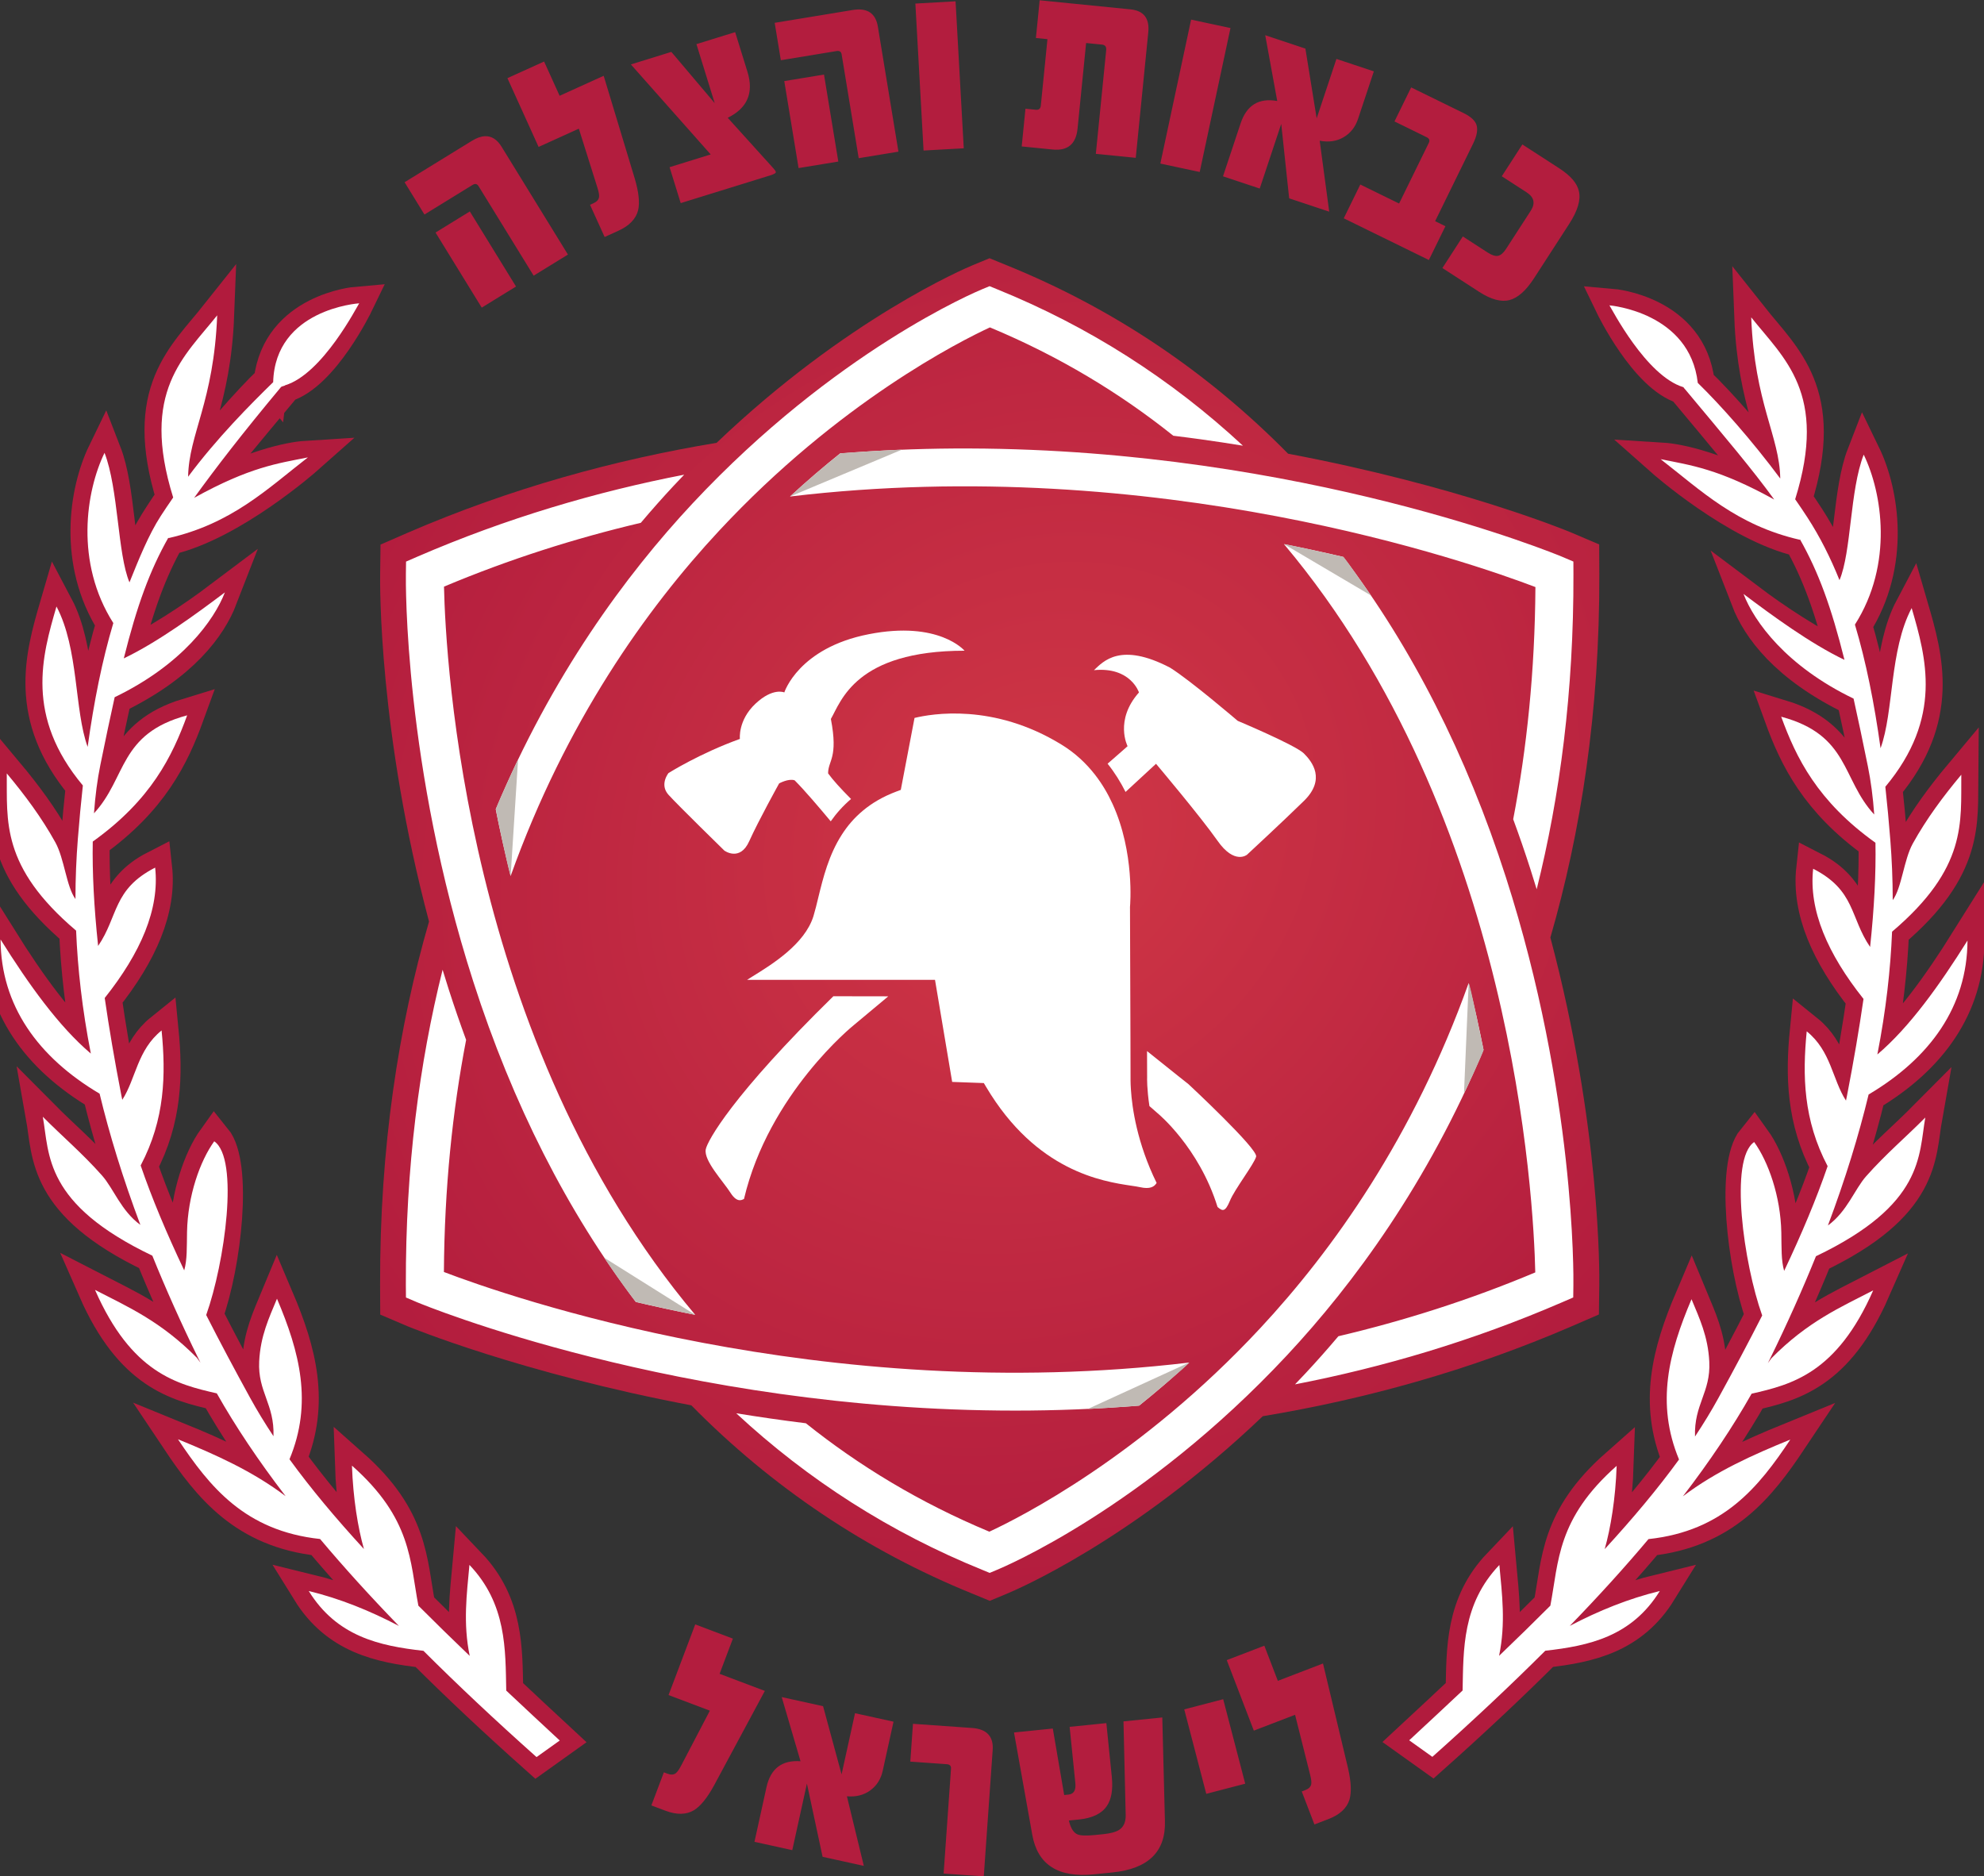 <svg xmlns:dc="http://purl.org/dc/elements/1.1/" xmlns:cc="http://creativecommons.org/ns#" xmlns:rdf="http://www.w3.org/1999/02/22-rdf-syntax-ns#" xmlns:svg="http://www.w3.org/2000/svg" xmlns="http://www.w3.org/2000/svg" xmlns:xlink="http://www.w3.org/1999/xlink" xmlns:sodipodi="http://sodipodi.sourceforge.net/DTD/sodipodi-0.dtd" xmlns:inkscape="http://www.inkscape.org/namespaces/inkscape" width="319.375mm" height="302.035mm" viewBox="0 0 319.375 302.035" id="svg8" inkscape:version="0.92.3 (2405546, 2018-03-11)" sodipodi:docname="FireDepIsrael.svg"><rect x="0" y="0" width="319.375" height="302.035" fill="#333333" stroke="none"/><defs id="defs2"><radialGradient inkscape:collect="always" xlink:href="#linearGradient4812" id="radialGradient4548" gradientUnits="userSpaceOnUse" gradientTransform="matrix(-1.148,1.039,-0.926,-1.023,-1922.463,427.381)" cx="-750.096" cy="-80.581" fx="-750.096" fy="-80.581" r="53.93"></radialGradient><linearGradient id="linearGradient4812" inkscape:collect="always"><stop id="stop4808" offset="0" style="stop-color:#d03746;stop-opacity:1"></stop><stop id="stop4810" offset="1" style="stop-color:#b11b3d;stop-opacity:1"></stop></linearGradient></defs><g inkscape:label="Layer 1" inkscape:groupmode="layer" id="layer1" transform="translate(366.758,-10.936)"><g id="g5374" transform="matrix(1.654,0,0,1.654,1432.825,591.273)"><path style="color:#000000;font-style:normal;font-variant:normal;font-weight:normal;font-stretch:normal;font-size:medium;line-height:normal;font-family:sans-serif;font-variant-ligatures:normal;font-variant-position:normal;font-variant-caps:normal;font-variant-numeric:normal;font-variant-alternates:normal;font-feature-settings:normal;text-indent:0;text-align:start;text-decoration:none;text-decoration-line:none;text-decoration-style:solid;text-decoration-color:#000000;letter-spacing:normal;word-spacing:normal;text-transform:none;writing-mode:lr-tb;direction:ltr;text-orientation:mixed;dominant-baseline:auto;baseline-shift:baseline;text-anchor:start;white-space:normal;shape-padding:0;clip-rule:nonzero;display:inline;overflow:visible;visibility:visible;opacity:1;isolation:auto;mix-blend-mode:normal;color-interpolation:sRGB;color-interpolation-filters:linearRGB;solid-color:#000000;solid-opacity:1;vector-effect:none;fill:url(#radialGradient4548);fill-opacity:1;fill-rule:nonzero;stroke:none;stroke-width:5.027;stroke-linecap:butt;stroke-linejoin:miter;stroke-miterlimit:4;stroke-dasharray:none;stroke-dashoffset:0;stroke-opacity:1;color-rendering:auto;image-rendering:auto;shape-rendering:auto;text-rendering:auto;enable-background:accumulate" d="m -991.71,-325.734 -0.956,0.395 -0.694,0.287 h -5.8e-4 c -0.685,0.284 -12.226,5.173 -24.915,17.283 -9.857,1.636 -20.014,4.403 -30.122,8.776 v 10e-4 l -2.587,1.127 -0.036,2.801 c 0,7e-4 0,0.008 0,0.009 v 0.01 c -0.021,1.076 -0.132,15.489 4.757,33.87 -2.962,10.231 -4.801,21.982 -4.763,35.377 v 0.002 l 0.014,2.876 2.653,1.131 0.013,0.005 c 0.18,0.075 11.086,4.57 27.611,7.694 7.826,7.946 17.015,14.14 27.39,18.344 l 0.016,0.006 c 2.1e-4,1e-4 3.3e-4,4.8e-4 5.6e-4,5.7e-4 l 1.643,0.678 1.643,-0.687 c 0.823,-0.337 12.24,-5.173 24.923,-17.282 9.857,-1.637 20.014,-4.404 30.119,-8.775 l 10e-4,-5.7e-4 2.595,-1.126 0.035,-2.804 v -0.009 c 0.021,-1.053 0.136,-15.48 -4.758,-33.874 2.963,-10.232 4.803,-21.985 4.764,-35.382 v -0.002 l -0.014,-2.876 -2.643,-1.126 -0.002,-10e-4 c -0.402,-0.17 -3.053,-1.264 -7.983,-2.818 -4.773,-1.504 -11.524,-3.351 -19.65,-4.886 -7.827,-7.948 -17.017,-14.143 -27.395,-18.345 l -0.01,-0.004 z" id="path4514" inkscape:connector-curvature="0"></path><g transform="translate(-4.008,-193.98)" id="g4794"><path id="path4790" transform="scale(0.265)" d="m -3991.184,-452.117 c -8.488,8.289 -19.858,21.087 -30.336,35.18 0.246,-15.638 9.444,-27.556 10.678,-59.287 -11.975,15.091 -28.335,27.887 -16.162,66.912 -1.564,2.251 -3.094,4.516 -4.566,6.789 -4.493,6.937 -8.377,14.602 -11.744,22.967 -4.403,-10.42 -3.772,-32.945 -8.904,-46.166 -6.834,14.076 -10.953,40.236 3.227,62.521 -4.078,13.662 -7.124,28.856 -9.428,45.48 -4.928,-13.535 -3.224,-36.02 -11.445,-51.564 -5.322,18.254 -11.555,40.314 9.688,65.74 -0.697,6.361 -1.31,12.898 -1.842,19.637 -0.553,7.011 -0.875,14.357 -0.879,22.07 -3.355,-4.606 -4.047,-14.791 -7.387,-20.828 -5.004,-9.047 -11.168,-17.344 -17.834,-25.316 0.18,17.39 -2.302,34.185 25.461,57.744 0.57,13.834 2.22,28.82 5.412,45.16 -11.8,-9.993 -22.888,-25.511 -33.154,-41.904 0.1,24.249 13.75,43.226 36.369,56.629 3.605,14.937 8.501,30.959 14.973,48.186 -7.092,-5.149 -9.833,-13.345 -14.086,-18.139 -7.318,-8.247 -14.486,-14.261 -21.74,-21.568 2.464,13.88 0.367,31.972 40.223,51.02 4.885,12.095 10.536,24.768 17.057,38.061 0.205,0.419 0.426,0.84 0.635,1.26 l -1.326,-1.807 c -13.261,-13.433 -25.261,-18.68 -37.42,-24.947 13.398,30.511 30.016,34.642 44.727,38.004 6.883,12.171 15.273,24.72 25.27,37.75 -12.173,-9.213 -25.749,-15.265 -39.52,-20.883 11.622,17.403 24.534,33.644 52.185,36.621 8.668,10.318 18.304,20.945 28.947,31.926 -10.663,-5.592 -21.653,-10.042 -33.117,-12.828 10.337,16.707 25.91,20.15 42.125,21.967 12.552,12.529 26.37,25.515 41.541,39.033 l 8.518,-6.086 c -6.753,-6.262 -13.299,-12.362 -19.645,-18.332 -0.316,-15.073 0.176,-31.799 -13.518,-46.166 -0.983,10.749 -2.392,21.335 0.1,33.42 -6.552,-6.283 -12.854,-12.433 -18.855,-18.451 -3.115,-16.305 -2.383,-31.97 -24.389,-51.424 0.399,11.956 2.204,22.921 4.395,30.621 -10.356,-11.276 -19.517,-22.203 -27.336,-32.967 8.593,-20.676 3.734,-39.38 -4.596,-58.965 -2.896,6.982 -6.08,13.669 -6.539,23.016 -0.552,11.241 5.663,15.679 5.248,27.49 -3.15,-4.743 -6.031,-9.466 -8.619,-14.18 -5.815,-10.59 -11.181,-20.677 -16.088,-30.336 6.812,-19.11 10.735,-55.197 3.081,-64.608 -5.21,7.242 -9.854,20.763 -10.118,34.061 -0.115,5.777 0.086,10.165 -1.041,14.145 -6.516,-13.745 -11.878,-26.528 -15.994,-38.523 8.966,-17.005 9.276,-33.37 7.691,-49.594 -8.962,7.203 -9.397,17.65 -14.441,25.479 -0.123,-0.595 -0.25,-1.192 -0.365,-1.783 -2.479,-12.76 -4.488,-24.584 -6.082,-35.617 13.206,-16.601 20.195,-32.635 18.521,-47.883 -14.743,7.552 -13.994,18.611 -20.945,28.766 -1.524,-14.331 -2.174,-27.052 -1.971,-38.33 21.441,-15.33 29.205,-31.341 34.674,-46.369 -23.703,7.238 -22.558,23.409 -34.221,35.98 0.461,-6.429 1.239,-12.337 2.338,-17.75 1.885,-9.281 3.607,-17.482 5.256,-24.887 24.858,-11.993 34.938,-26.19 38.875,-36.355 -10.42,7.848 -22.864,16.036 -35.525,22.104 4.833,-19.347 9.522,-32.271 16.432,-44.457 l -0.074,0.297 c 23.352,-5.332 50.642,-29.526 50.642,-29.526 -5.929,0.371 -20.631,3.359 -41.163,14.714 7.92,-10.967 18.262,-23.146 32.658,-40.408 0.34,-0.357 0.575,-0.656 0.762,-0.932 13.734,-4.147 26.195,-29.957 26.195,-29.957 0,0 -28.535,2.45 -31.485,28.377 z" style="fill:none;fill-opacity:1;stroke:#b11b3d;stroke-width:12.472;stroke-linecap:butt;stroke-linejoin:miter;stroke-miterlimit:4;stroke-dasharray:none;stroke-opacity:1" inkscape:connector-curvature="0" sodipodi:nodetypes="cccccccccccccccccccccccccccccccccccccccccccccsccccccccccccccccccccccccccc"></path><path style="fill:#ffffff;stroke:none;stroke-width:1.01px;stroke-linecap:butt;stroke-linejoin:miter;stroke-opacity:1" d="m -3958.662,-480.691 c -0.01,0.006 -0.027,0.042 -0.039,0.059 0,-10e-5 0.035,-0.004 0.035,-0.004 0.018,-0.053 0.02,-0.07 0,-0.055 z m -0.039,0.059 c -0.382,0.031 -30.818,2.139 -31.583,28.965 -8.488,8.289 -20.758,20.637 -31.236,34.73 0.246,-15.638 9.444,-27.556 10.678,-59.287 -11.975,15.091 -28.335,27.887 -16.162,66.912 -1.564,2.251 -3.094,4.516 -4.566,6.789 -4.493,6.937 -8.12,16.016 -11.487,24.381 -4.403,-10.42 -4.029,-34.359 -9.161,-47.58 -6.834,14.076 -10.953,40.236 3.227,62.521 -4.078,13.662 -7.124,28.856 -9.428,45.48 -4.928,-13.535 -3.224,-36.02 -11.445,-51.564 -5.322,18.254 -11.555,40.314 9.688,65.74 -0.697,6.361 -1.31,12.898 -1.842,19.637 -0.553,7.011 -0.875,14.357 -0.879,22.07 -3.355,-4.606 -4.047,-14.791 -7.387,-20.828 -5.004,-9.047 -11.168,-17.344 -17.834,-25.316 0.18,17.39 -2.302,34.185 25.461,57.744 0.57,13.834 2.22,28.82 5.412,45.16 -11.8,-9.993 -22.888,-25.511 -33.154,-41.904 0.1,24.249 13.75,43.226 36.369,56.629 3.605,14.937 8.501,30.959 14.973,48.186 -7.092,-5.149 -9.833,-13.345 -14.086,-18.139 -7.318,-8.247 -14.486,-14.261 -21.74,-21.568 2.464,13.88 0.367,31.972 40.223,51.02 4.885,12.095 10.536,24.768 17.057,38.061 0.205,0.419 0.426,0.84 0.635,1.26 l -1.326,-1.807 c -13.261,-13.433 -25.261,-18.68 -37.42,-24.947 13.398,30.511 30.016,34.642 44.727,38.004 6.883,12.171 15.273,24.72 25.27,37.75 -12.173,-9.213 -25.749,-15.265 -39.52,-20.883 11.622,17.403 24.534,33.644 52.185,36.621 8.668,10.318 18.304,20.945 28.947,31.926 -10.663,-5.592 -21.653,-10.042 -33.117,-12.828 10.337,16.707 25.91,20.15 42.125,21.967 12.552,12.529 26.37,25.515 41.541,39.033 l 8.518,-6.086 c -6.753,-6.262 -13.299,-12.362 -19.645,-18.332 -0.316,-15.073 0.176,-31.799 -13.518,-46.166 -0.983,10.749 -2.392,21.335 0.1,33.42 -6.552,-6.283 -12.854,-12.433 -18.855,-18.451 -3.115,-16.305 -2.383,-31.97 -24.389,-51.424 0.399,11.956 2.204,22.921 4.395,30.621 -10.356,-11.276 -19.517,-22.203 -27.336,-32.967 8.593,-20.676 3.734,-39.38 -4.596,-58.965 -2.896,6.982 -6.08,13.669 -6.539,23.016 -0.552,11.241 5.663,15.679 5.248,27.49 -3.15,-4.743 -6.031,-9.466 -8.619,-14.18 -5.815,-10.59 -11.181,-20.677 -16.088,-30.336 6.812,-19.11 12.207,-57.473 2.947,-63.805 -5.21,7.242 -9.72,19.96 -9.984,33.258 -0.115,5.777 0.086,10.165 -1.041,14.145 -6.516,-13.745 -11.878,-26.528 -15.994,-38.523 8.966,-17.005 9.276,-33.37 7.691,-49.594 -8.962,7.203 -9.397,17.65 -14.441,25.479 -0.123,-0.595 -0.25,-1.192 -0.365,-1.783 -2.479,-12.76 -4.488,-24.584 -6.082,-35.617 13.206,-16.601 20.195,-32.635 18.521,-47.883 -15.591,7.955 -13.509,17.902 -20.945,28.766 -1.524,-14.331 -2.174,-27.052 -1.971,-38.33 21.441,-15.33 29.205,-31.341 34.674,-46.369 -25.162,6.742 -22.129,22.946 -34.221,35.98 0.461,-6.429 1.239,-12.337 2.338,-17.75 1.885,-9.281 3.607,-17.482 5.256,-24.887 24.858,-11.993 36.544,-28.332 40.482,-38.498 -10.42,7.848 -24.471,18.178 -37.132,24.246 4.833,-19.347 9.522,-32.271 16.432,-44.457 l -0.074,0.297 c 23.352,-5.332 36.414,-18.149 51.264,-29.664 -11.127,2.234 -21.252,3.496 -41.785,14.852 7.92,-10.967 17.491,-23.403 31.887,-40.665 0.34,-0.357 1.347,-0.399 1.533,-0.675 13.734,-4.147 26.41,-28.951 27.193,-30.096 z" transform="scale(0.265)" id="path4792" inkscape:connector-curvature="0" sodipodi:nodetypes="cccccccccccccccccccccccccccccccccccccccccccccccccccsccccccccccccccccccccccccccc"></path></g><path id="path4784" d="m -922.781,-313.603 c 2.246,2.193 5.254,5.579 8.026,9.308 -0.065,-4.138 -2.499,-7.291 -2.825,-15.686 3.168,3.993 7.497,7.378 4.276,17.704 0.414,0.596 0.819,1.195 1.208,1.796 1.189,1.835 2.216,3.863 3.107,6.077 1.165,-2.757 0.998,-8.717 2.356,-12.215 1.808,3.724 2.898,10.646 -0.854,16.542 1.079,3.615 1.885,7.635 2.494,12.033 1.304,-3.581 0.853,-9.53 3.028,-13.643 1.408,4.83 3.057,10.666 -2.563,17.394 0.184,1.683 0.347,3.413 0.487,5.196 0.146,1.855 0.231,3.799 0.233,5.839 0.888,-1.219 1.071,-3.913 1.954,-5.511 1.324,-2.394 2.955,-4.589 4.719,-6.698 -0.048,4.601 0.609,9.045 -6.737,15.278 -0.151,3.66 -0.587,7.625 -1.432,11.949 3.122,-2.644 6.056,-6.75 8.772,-11.087 -0.026,6.416 -3.638,11.437 -9.623,14.983 -0.954,3.952 -2.249,8.191 -3.962,12.749 1.876,-1.362 2.602,-3.531 3.727,-4.799 1.936,-2.182 3.833,-3.773 5.752,-5.707 -0.652,3.672 -0.097,8.459 -10.642,13.499 -1.293,3.2 -2.788,6.553 -4.513,10.07 -0.054,0.111 -0.113,0.222 -0.168,0.333 l 0.351,-0.478 c 3.509,-3.554 6.684,-4.942 9.901,-6.601 -3.545,8.073 -7.942,9.166 -11.834,10.055 -1.821,3.22 -4.041,6.54 -6.686,9.988 3.221,-2.438 6.813,-4.039 10.456,-5.525 -3.075,4.605 -6.491,8.902 -13.807,9.689 -2.293,2.73 -4.843,5.542 -7.659,8.447 2.821,-1.48 5.729,-2.657 8.762,-3.394 -2.735,4.42 -6.855,5.331 -11.146,5.812 -3.321,3.315 -6.977,6.751 -10.991,10.328 l -2.254,-1.61 c 1.787,-1.657 3.519,-3.271 5.198,-4.85 0.084,-3.988 -0.046,-8.414 3.577,-12.215 0.26,2.844 0.633,5.645 -0.026,8.842 1.734,-1.662 3.401,-3.29 4.989,-4.882 0.824,-4.314 0.631,-8.459 6.453,-13.606 -0.106,3.163 -0.583,6.064 -1.163,8.102 2.74,-2.983 5.164,-5.874 7.233,-8.722 -2.273,-5.471 -0.988,-10.419 1.216,-15.601 0.766,1.847 1.609,3.617 1.73,6.09 0.146,2.974 -1.498,4.148 -1.389,7.273 0.833,-1.255 1.596,-2.505 2.28,-3.752 1.539,-2.802 2.958,-5.471 4.257,-8.026 -1.802,-5.056 -2.84,-14.604 -0.815,-17.094 1.379,1.916 2.607,5.494 2.677,9.012 0.03,1.528 -0.023,2.689 0.275,3.742 1.724,-3.637 3.143,-7.019 4.232,-10.193 -2.372,-4.499 -2.454,-8.829 -2.035,-13.122 2.371,1.906 2.486,4.67 3.821,6.741 0.033,-0.157 0.066,-0.315 0.097,-0.472 0.656,-3.376 1.187,-6.504 1.609,-9.424 -3.494,-4.392 -5.343,-8.635 -4.9,-12.669 3.901,1.998 3.703,4.924 5.542,7.611 0.403,-3.792 0.575,-7.158 0.521,-10.142 -5.673,-4.056 -7.727,-8.292 -9.174,-12.268 6.271,1.915 5.968,6.194 9.054,9.52 -0.122,-1.701 -0.328,-3.264 -0.619,-4.696 -0.499,-2.456 -0.954,-4.625 -1.391,-6.585 -6.577,-3.173 -9.244,-6.929 -10.286,-9.619 2.757,2.076 6.05,4.243 9.399,5.848 -1.279,-5.119 -2.519,-8.538 -4.348,-11.763 l 0.02,0.079 c -6.178,-1.411 -13.399,-7.812 -13.399,-7.812 1.569,0.098 5.458,0.889 10.891,3.893 -2.095,-2.902 -4.832,-6.124 -8.641,-10.691 -0.09,-0.094 -0.152,-0.174 -0.202,-0.246 -3.634,-1.097 -6.931,-7.926 -6.931,-7.926 0,0 7.55,0.648 8.33,7.508 z" style="fill:none;fill-opacity:1;stroke:#b11b3d;stroke-width:3.3;stroke-linecap:butt;stroke-linejoin:miter;stroke-miterlimit:4;stroke-dasharray:none;stroke-opacity:1" inkscape:connector-curvature="0" sodipodi:nodetypes="cccccccccccccccccccccccccccccccccccccccccccccsccccccccccccccccccccccccccc"></path><path style="fill:#ffffff;stroke:none;stroke-width:0.267px;stroke-linecap:butt;stroke-linejoin:miter;stroke-opacity:1" d="m -931.386,-321.163 c 0.003,0.002 0.007,0.011 0.01,0.015 0,-3e-5 -0.009,-0.001 -0.009,-0.001 -0.005,-0.014 -0.005,-0.019 0,-0.015 z m 0.01,0.015 c 0.101,0.008 7.814,0.685 8.594,7.545 2.246,2.193 5.254,5.579 8.026,9.308 -0.065,-4.138 -2.499,-7.291 -2.825,-15.686 3.168,3.993 7.497,7.378 4.276,17.704 0.414,0.596 0.819,1.195 1.208,1.796 1.189,1.835 2.216,3.863 3.107,6.077 1.165,-2.757 0.998,-8.717 2.356,-12.215 1.808,3.724 2.898,10.646 -0.854,16.542 1.079,3.615 1.885,7.635 2.494,12.033 1.304,-3.581 0.853,-9.53 3.028,-13.643 1.408,4.83 3.057,10.666 -2.563,17.394 0.184,1.683 0.347,3.413 0.487,5.196 0.146,1.855 0.231,3.799 0.233,5.839 0.888,-1.219 1.071,-3.913 1.954,-5.511 1.324,-2.394 2.955,-4.589 4.719,-6.698 -0.048,4.601 0.609,9.045 -6.737,15.278 -0.151,3.66 -0.587,7.625 -1.432,11.949 3.122,-2.644 6.056,-6.75 8.772,-11.087 -0.026,6.416 -3.638,11.437 -9.623,14.983 -0.954,3.952 -2.249,8.191 -3.962,12.749 1.876,-1.362 2.602,-3.531 3.727,-4.799 1.936,-2.182 3.833,-3.773 5.752,-5.707 -0.652,3.672 -0.097,8.459 -10.642,13.499 -1.293,3.2 -2.788,6.553 -4.513,10.07 -0.054,0.111 -0.113,0.222 -0.168,0.333 l 0.351,-0.478 c 3.509,-3.554 6.684,-4.942 9.901,-6.601 -3.545,8.073 -7.942,9.166 -11.834,10.055 -1.821,3.22 -4.041,6.54 -6.686,9.988 3.221,-2.438 6.813,-4.039 10.456,-5.525 -3.075,4.605 -6.491,8.902 -13.807,9.689 -2.293,2.73 -4.843,5.542 -7.659,8.447 2.821,-1.48 5.729,-2.657 8.762,-3.394 -2.735,4.42 -6.855,5.331 -11.146,5.812 -3.321,3.315 -6.977,6.751 -10.991,10.328 l -2.254,-1.61 c 1.787,-1.657 3.519,-3.271 5.198,-4.85 0.084,-3.988 -0.046,-8.414 3.577,-12.215 0.26,2.844 0.633,5.645 -0.026,8.842 1.734,-1.662 3.401,-3.29 4.989,-4.882 0.824,-4.314 0.631,-8.459 6.453,-13.606 -0.106,3.163 -0.583,6.064 -1.163,8.102 2.74,-2.983 5.164,-5.874 7.233,-8.722 -2.273,-5.471 -0.988,-10.419 1.216,-15.601 0.766,1.847 1.609,3.617 1.73,6.09 0.146,2.974 -1.498,4.148 -1.389,7.273 0.833,-1.255 1.596,-2.505 2.28,-3.752 1.539,-2.802 2.958,-5.471 4.257,-8.026 -1.802,-5.056 -3.23,-15.207 -0.78,-16.882 1.379,1.916 2.572,5.281 2.642,8.799 0.03,1.528 -0.023,2.689 0.275,3.742 1.724,-3.637 3.143,-7.019 4.232,-10.193 -2.372,-4.499 -2.454,-8.829 -2.035,-13.122 2.371,1.906 2.486,4.67 3.821,6.741 0.033,-0.157 0.066,-0.315 0.097,-0.472 0.656,-3.376 1.187,-6.504 1.609,-9.424 -3.494,-4.392 -5.343,-8.635 -4.9,-12.669 4.125,2.105 3.574,4.737 5.542,7.611 0.403,-3.792 0.575,-7.158 0.521,-10.142 -5.673,-4.056 -7.727,-8.292 -9.174,-12.268 6.657,1.784 5.855,6.071 9.054,9.52 -0.122,-1.701 -0.328,-3.264 -0.619,-4.696 -0.499,-2.456 -0.954,-4.625 -1.391,-6.585 -6.577,-3.173 -9.669,-7.496 -10.711,-10.186 2.757,2.076 6.475,4.81 9.825,6.415 -1.279,-5.119 -2.519,-8.538 -4.348,-11.763 l 0.02,0.079 c -6.178,-1.411 -9.635,-4.802 -13.564,-7.849 2.944,0.591 5.623,0.925 11.056,3.929 -2.095,-2.902 -4.832,-6.124 -8.641,-10.691 -0.09,-0.094 -0.152,-0.174 -0.202,-0.246 -3.634,-1.097 -6.988,-7.66 -7.195,-7.963 z" id="path4786" inkscape:connector-curvature="0" sodipodi:nodetypes="cccccccccccccccccccccccccccccccccccccccccccccccccccsccccccccccccccccccccccccccc"></path><path style="fill:#ffffff;fill-opacity:1;fill-rule:nonzero;stroke:none;stroke-width:5.026" d="m -991.71,-323.016 -0.694,0.287 c -0.583,0.241 -14.329,6.001 -28.216,20.863 -6.539,7.004 -13.714,16.787 -19.151,29.762 0.411,2.08 0.89,4.25 1.45,6.494 5.363,-14.994 13.213,-26 20.29,-33.602 11.64,-12.51 23.452,-18.445 26.357,-19.792 6.778,2.824 12.688,6.42 17.846,10.545 0.907,0.112 1.807,0.227 2.691,0.35 1.394,0.194 2.755,0.402 4.087,0.62 -7.003,-6.501 -15.023,-11.622 -23.961,-15.24 z m -1.938,15.796 c -0.516,-0.002 -1.034,-5.9e-4 -1.553,0.003 -3.601,0.024 -7.292,0.175 -11.052,0.48 -1.577,1.264 -3.208,2.654 -4.876,4.193 35.762,-4.264 66.37,6.457 72.545,8.813 -0.051,8.192 -0.838,15.712 -2.163,22.598 0.591,1.603 1.153,3.234 1.686,4.893 0.207,0.645 0.406,1.285 0.6,1.923 2.256,-9.04 3.61,-19.236 3.577,-30.675 l -0.005,-1.221 -1.121,-0.478 c -0.376,-0.159 -25.141,-10.419 -57.637,-10.528 z m -27.776,2.551 c -8.551,1.658 -17.288,4.222 -25.98,7.983 l -1.096,0.477 -0.015,1.197 c -0.015,0.749 -0.191,18.671 6.559,39.68 3.837,11.939 9.16,22.387 15.821,31.182 1.816,0.427 3.742,0.848 5.775,1.25 -22.38,-26.629 -24.29,-63.782 -24.446,-70.872 6.396,-2.689 12.814,-4.716 19.155,-6.211 1.073,-1.27 2.141,-2.474 3.192,-3.6 v 0 c 0.344,-0.368 0.688,-0.73 1.031,-1.087 z m 58.368,6.759 c 22.389,26.63 24.302,63.793 24.458,70.883 -6.399,2.69 -12.819,4.718 -19.163,6.212 -1.073,1.269 -2.139,2.473 -3.19,3.598 -0.344,0.368 -0.688,0.73 -1.031,1.087 8.551,-1.659 17.288,-4.224 25.977,-7.982 l 1.101,-0.477 0.015,-1.197 c 0.015,-0.754 0.191,-18.672 -6.564,-39.686 -3.84,-11.944 -9.165,-22.397 -15.83,-31.194 -1.813,-0.425 -3.738,-0.844 -5.773,-1.244 z m -81.889,41.436 c -2.254,9.039 -3.607,19.232 -3.574,30.668 l 0.01,1.221 1.121,0.478 c 0.377,0.156 25.402,10.529 58.162,10.53 3.923,-2e-5 7.959,-0.151 12.075,-0.485 1.575,-1.263 3.205,-2.653 4.872,-4.191 -35.758,4.261 -66.361,-6.458 -72.536,-8.814 0.051,-8.19 0.838,-15.707 2.162,-22.591 -0.592,-1.607 -1.156,-3.242 -1.69,-4.904 -0.206,-0.641 -0.403,-1.278 -0.596,-1.912 z m 99.862,1.287 c -5.363,14.993 -13.213,25.997 -20.29,33.596 -11.645,12.515 -23.452,18.451 -26.357,19.798 -6.782,-2.826 -12.696,-6.424 -17.857,-10.552 -2.337,-0.289 -4.599,-0.617 -6.779,-0.973 7.006,6.505 15.03,11.629 23.972,15.25 l 0.694,0.287 0.699,-0.292 c 0.578,-0.236 14.329,-5.996 28.211,-20.858 6.542,-7.004 13.719,-16.786 19.156,-29.761 -0.411,-2.079 -0.89,-4.249 -1.45,-6.493 z" id="path4516" inkscape:connector-curvature="0"></path><path style="fill:#c0bab4;fill-opacity:1;fill-rule:nonzero;stroke:none;stroke-width:5.026" d="m -1000.256,-307.099 c -0.214,-0.022 -5.782,0.303 -5.997,0.362 -1.577,1.264 -3.208,2.654 -4.876,4.193 z m 37.2,9.188 8.466,4.997 c -0.135,-0.167 -2.5,-3.643 -2.694,-3.752 -1.529,-0.351 -5.656,-1.265 -5.773,-1.244 z m -74.542,20.97 c -0.094,0.151 -1.645,3.509 -2.162,4.807 0,0.282 1.324,6.358 1.44,6.522 z m 92.516,21.753 -0.453,10.702 c 0.124,-0.164 1.908,-3.984 1.903,-4.209 -0.307,-1.366 -1.286,-6.327 -1.45,-6.493 z m -84.109,26.743 c 0.097,0.226 2.211,3.255 3.058,4.294 0.21,0.075 5.563,1.245 5.775,1.25 z m 56.909,10.191 -9.845,4.509 c 0.268,0.019 4.963,-0.298 4.973,-0.318 1.165,-0.921 4.794,-3.984 4.872,-4.191 z" id="path4542" inkscape:connector-curvature="0"></path><path inkscape:connector-curvature="0" id="path4290" d="m -986.833,-350.841 -0.366,3.671 1.123,0.112 -0.645,6.462 c -0.03,0.303 -0.19,0.439 -0.479,0.41 l -1.015,-0.101 -0.367,3.671 3.006,0.3 c 1.47,0.147 2.281,-0.531 2.431,-2.034 l 0.832,-8.331 1.557,0.156 c 0.297,0.03 0.43,0.209 0.397,0.539 l -1.008,10.091 3.885,0.388 1.219,-12.208 c 0.137,-1.366 -0.441,-2.113 -1.731,-2.242 z m -8.185,0.1 -3.912,0.219 0.797,14.305 3.912,-0.218 z m -9.514,0.795 c -0.159,0.005 -0.327,0.022 -0.505,0.052 l -7.585,1.247 0.598,3.64 5.423,-0.892 c 0.286,-0.047 0.452,0.061 0.495,0.325 l 1.661,10.102 3.866,-0.636 -2,-12.161 c -0.19,-1.153 -0.841,-1.713 -1.954,-1.677 z m 32.438,0.987 -2.994,14.011 3.831,0.819 2.995,-14.011 z m -44.375,1.219 -3.769,1.167 1.778,5.741 -4.221,-4.985 -3.938,1.22 7.769,8.76 -4.002,1.24 1.083,3.497 8.72,-2.701 c 0.39,-0.121 0.569,-0.234 0.536,-0.34 -0.028,-0.088 -0.105,-0.203 -0.235,-0.346 l -4.443,-4.916 c 1.909,-0.939 2.552,-2.43 1.92,-4.471 z m 51.589,0.3 1.168,6.402 c -1.786,-0.322 -2.973,0.404 -3.564,2.178 l -1.714,5.152 3.575,1.19 2.093,-6.292 0.772,7.246 3.898,1.297 -0.928,-6.905 c 0.881,0.167 1.657,0.054 2.328,-0.34 0.67,-0.393 1.137,-0.983 1.399,-1.769 l 1.544,-4.641 -3.641,-1.211 -1.924,5.781 -1.097,-6.787 z m -70.185,2.56 -3.569,1.618 3.035,6.694 3.916,-1.776 1.802,5.721 c 0.137,0.434 0.192,0.742 0.166,0.926 -0.033,0.258 -0.215,0.461 -0.545,0.611 l -0.334,0.152 1.421,3.133 1.325,-0.602 c 1.074,-0.486 1.718,-1.153 1.933,-1.998 0.174,-0.736 0.064,-1.769 -0.329,-3.097 l -3.022,-9.992 -4.288,1.944 z m 27.242,1.269 -3.866,0.636 1.393,8.466 3.866,-0.636 z m 57.145,1.25 -1.623,3.312 3.127,1.532 c 0.261,0.127 0.333,0.311 0.215,0.551 l -2.893,5.906 -3.776,-1.849 -1.61,3.288 8.283,4.058 1.611,-3.288 -1.001,-0.491 3.689,-7.531 c 0.377,-0.769 0.487,-1.387 0.332,-1.853 -0.147,-0.421 -0.563,-0.799 -1.247,-1.134 z m -90.147,4.751 c -0.386,0.017 -0.81,0.168 -1.27,0.451 l -6.547,4.028 1.934,3.142 4.681,-2.881 c 0.247,-0.152 0.44,-0.114 0.58,0.113 l 5.366,8.719 3.337,-2.053 -6.458,-10.496 c -0.438,-0.711 -0.978,-1.052 -1.622,-1.024 z m 100.971,0.8 -2.004,3.097 2.41,1.56 c 0.739,0.478 0.875,1.076 0.41,1.796 l -2.395,3.701 c -0.26,0.402 -0.522,0.631 -0.784,0.685 -0.263,0.055 -0.603,-0.053 -1.022,-0.323 l -2.41,-1.56 -1.989,3.074 3.586,2.321 c 1.142,0.739 2.121,1.005 2.936,0.797 0.815,-0.207 1.613,-0.915 2.394,-2.121 l 3.423,-5.29 c 0.83,-1.283 1.146,-2.346 0.945,-3.189 -0.164,-0.764 -0.802,-1.506 -1.914,-2.226 z m -102.439,6.521 -3.337,2.054 4.496,7.307 3.337,-2.053 z m 21.938,137.522 -2.597,6.876 4.021,1.519 -2.778,5.316 c -0.21,0.403 -0.39,0.66 -0.538,0.771 -0.205,0.159 -0.478,0.174 -0.818,0.046 l -0.343,-0.13 -1.216,3.218 1.362,0.514 c 1.103,0.417 2.029,0.403 2.779,-0.042 0.644,-0.397 1.298,-1.203 1.961,-2.42 l 4.942,-9.196 -4.404,-1.663 1.293,-3.425 z m 55.388,2.072 -3.658,1.404 2.635,6.862 4.014,-1.541 1.461,5.818 c 0.111,0.441 0.148,0.752 0.111,0.934 -0.048,0.255 -0.241,0.448 -0.579,0.578 l -0.343,0.132 1.234,3.211 1.359,-0.522 c 1.101,-0.423 1.783,-1.049 2.047,-1.881 0.217,-0.724 0.169,-1.762 -0.145,-3.111 l -2.427,-10.153 -4.395,1.688 z m -46.972,5.001 1.831,6.245 c -1.809,-0.133 -2.914,0.714 -3.316,2.539 l -1.166,5.304 3.68,0.809 1.424,-6.477 1.526,7.126 4.013,0.882 -1.646,-6.77 c 0.894,0.074 1.653,-0.12 2.28,-0.581 0.626,-0.461 1.028,-1.097 1.206,-1.906 l 1.05,-4.777 -3.747,-0.824 -1.308,5.951 -1.801,-6.634 z m 42.967,0.207 -3.791,0.988 2.143,8.222 3.792,-0.988 z m -5.927,1.776 -3.777,0.383 0.214,9.116 c 0.014,0.675 -0.198,1.154 -0.634,1.439 -0.316,0.208 -0.835,0.349 -1.557,0.422 l -0.759,0.077 c -0.875,0.088 -1.456,0.069 -1.743,-0.06 -0.352,-0.149 -0.615,-0.534 -0.788,-1.156 l -0.046,-0.19 0.961,-0.097 c 1.318,-0.134 2.226,-0.569 2.726,-1.305 0.453,-0.657 0.616,-1.608 0.489,-2.855 l -0.53,-5.223 -3.574,0.363 0.556,5.47 c 0.071,0.697 -0.151,1.071 -0.666,1.123 l -0.42,0.042 -1.108,-6.47 -3.776,0.383 1.775,9.944 c 0.516,2.928 2.52,4.216 6.013,3.861 l 1.787,-0.181 c 3.492,-0.354 5.196,-2.018 5.114,-4.991 z m -24.266,0.618 -0.259,3.68 3.542,0.25 c 0.298,0.021 0.439,0.165 0.42,0.431 l -0.719,10.213 3.908,0.274 0.866,-12.293 c 0.093,-1.332 -0.579,-2.049 -2.017,-2.15 z" style="fill:#b31d3e;fill-opacity:1;fill-rule:nonzero;stroke:none;stroke-width:0.353"></path><g transform="matrix(0.985,0,0,0.985,-248.242,-189.421)" style="fill:#ffffff" id="g4469"><path d="m -735.123,-56.769 c 0,0 -1.599,-1.261 -4.107,-3.28 l 0.009,2.599 c -0.005,0.037 -0.032,1.133 0.228,2.837 l 0.804,0.704 c 0,0 4.084,3.335 5.925,9.265 0.475,0.407 0.749,0.544 1.224,-0.612 0.475,-1.156 2.385,-3.614 2.59,-4.363 0.201,-0.749 -6.675,-7.15 -6.675,-7.15" style="fill:#ffffff;fill-opacity:1;fill-rule:nonzero;stroke:none;stroke-width:4.569" id="path1539" inkscape:connector-curvature="0"></path><path d="m -778.541,-80.777 c 0.918,-2.042 2.96,-5.72 2.96,-5.72 0,0 0.923,-0.512 1.53,-0.306 0.991,0.987 2.545,2.823 3.568,4.052 0.548,-0.781 1.206,-1.526 2.006,-2.207 -1.019,-1.023 -1.805,-1.891 -2.266,-2.531 0,-1.293 1.019,-1.494 0.274,-5.377 1.019,-1.768 2.449,-6.743 13.208,-6.743 0,0 -2.522,-2.997 -9.466,-1.631 -6.949,1.357 -8.342,5.752 -8.342,5.752 0,0 -1.124,-0.512 -2.86,1.124 -1.736,1.636 -1.53,3.472 -1.53,3.472 -3.988,1.435 -7.054,3.372 -7.054,3.372 0,0 -0.918,1.128 0,2.147 0.923,1.023 5.519,5.514 5.519,5.514 0,0 1.535,1.124 2.453,-0.918" style="fill:#ffffff;fill-opacity:1;fill-rule:nonzero;stroke:none;stroke-width:4.569" id="path1543" inkscape:connector-curvature="0"></path><path d="m -723.732,-89.459 c -0.822,-0.818 -6.542,-3.221 -6.542,-3.221 0,0 -4.646,-3.984 -6.688,-5.258 -4.907,-2.554 -6.592,-0.612 -7.511,0.251 3.627,-0.356 4.445,2.202 4.445,2.202 -2.444,2.759 -1.124,5.309 -1.124,5.309 0,0 -0.736,0.662 -1.974,1.731 0.708,0.886 1.293,1.832 1.773,2.791 l 3.011,-2.782 c 0,0 4.395,5.208 6.081,7.611 1.681,2.398 2.91,1.375 2.91,1.375 0,0 3.422,-3.166 5.619,-5.313 2.193,-2.143 0.818,-3.879 0,-4.696" style="fill:#ffffff;fill-opacity:1;fill-rule:nonzero;stroke:none;stroke-width:4.569" id="path1547" inkscape:connector-curvature="0"></path><path d="m -782.833,-50.332 c -0.206,1.124 1.736,3.166 2.449,4.29 0.717,1.128 1.229,0.612 1.329,0.612 2.453,-10.421 10.827,-17.164 10.827,-17.164 l 3.431,-2.864 -5.427,-0.009 c -9.996,9.79 -12.463,14.318 -12.609,15.136" style="fill:#ffffff;fill-opacity:1;fill-rule:nonzero;stroke:none;stroke-width:4.569" id="path1551" inkscape:connector-curvature="0"></path><path d="m -740.86,-57.483 -0.009,-3.883 -0.046,-12.947 0.005,-0.037 c 0.005,-0.078 0.475,-5.304 -1.727,-10.119 -0.457,-1.005 -1.032,-1.987 -1.75,-2.906 -0.873,-1.115 -1.946,-2.129 -3.289,-2.951 -6.725,-4.139 -12.86,-3.047 -14.528,-2.641 l -1.357,7.109 -0.425,0.16 c -1.343,0.503 -2.426,1.147 -3.317,1.891 -0.863,0.717 -1.54,1.521 -2.083,2.371 -1.297,2.015 -1.85,4.272 -2.312,6.154 -0.164,0.685 -0.32,1.329 -0.493,1.901 -0.863,2.778 -4.112,4.779 -6.053,5.976 -0.16,0.105 -0.343,0.215 -0.507,0.32 h 10.197 5.711 2.663 l 1.695,10.083 3.129,0.114 0.228,0.384 c 4.961,8.347 11.531,9.338 14.341,9.758 0.361,0.05 0.653,0.101 0.868,0.146 1,0.224 1.412,-0.05 1.636,-0.42 -1.932,-3.929 -2.426,-7.424 -2.54,-9.215 -0.05,-0.736 -0.037,-1.183 -0.037,-1.247" style="fill:#ffffff;fill-opacity:1;fill-rule:nonzero;stroke:none;stroke-width:4.569" id="path1555" inkscape:connector-curvature="0"></path></g></g></g></svg>